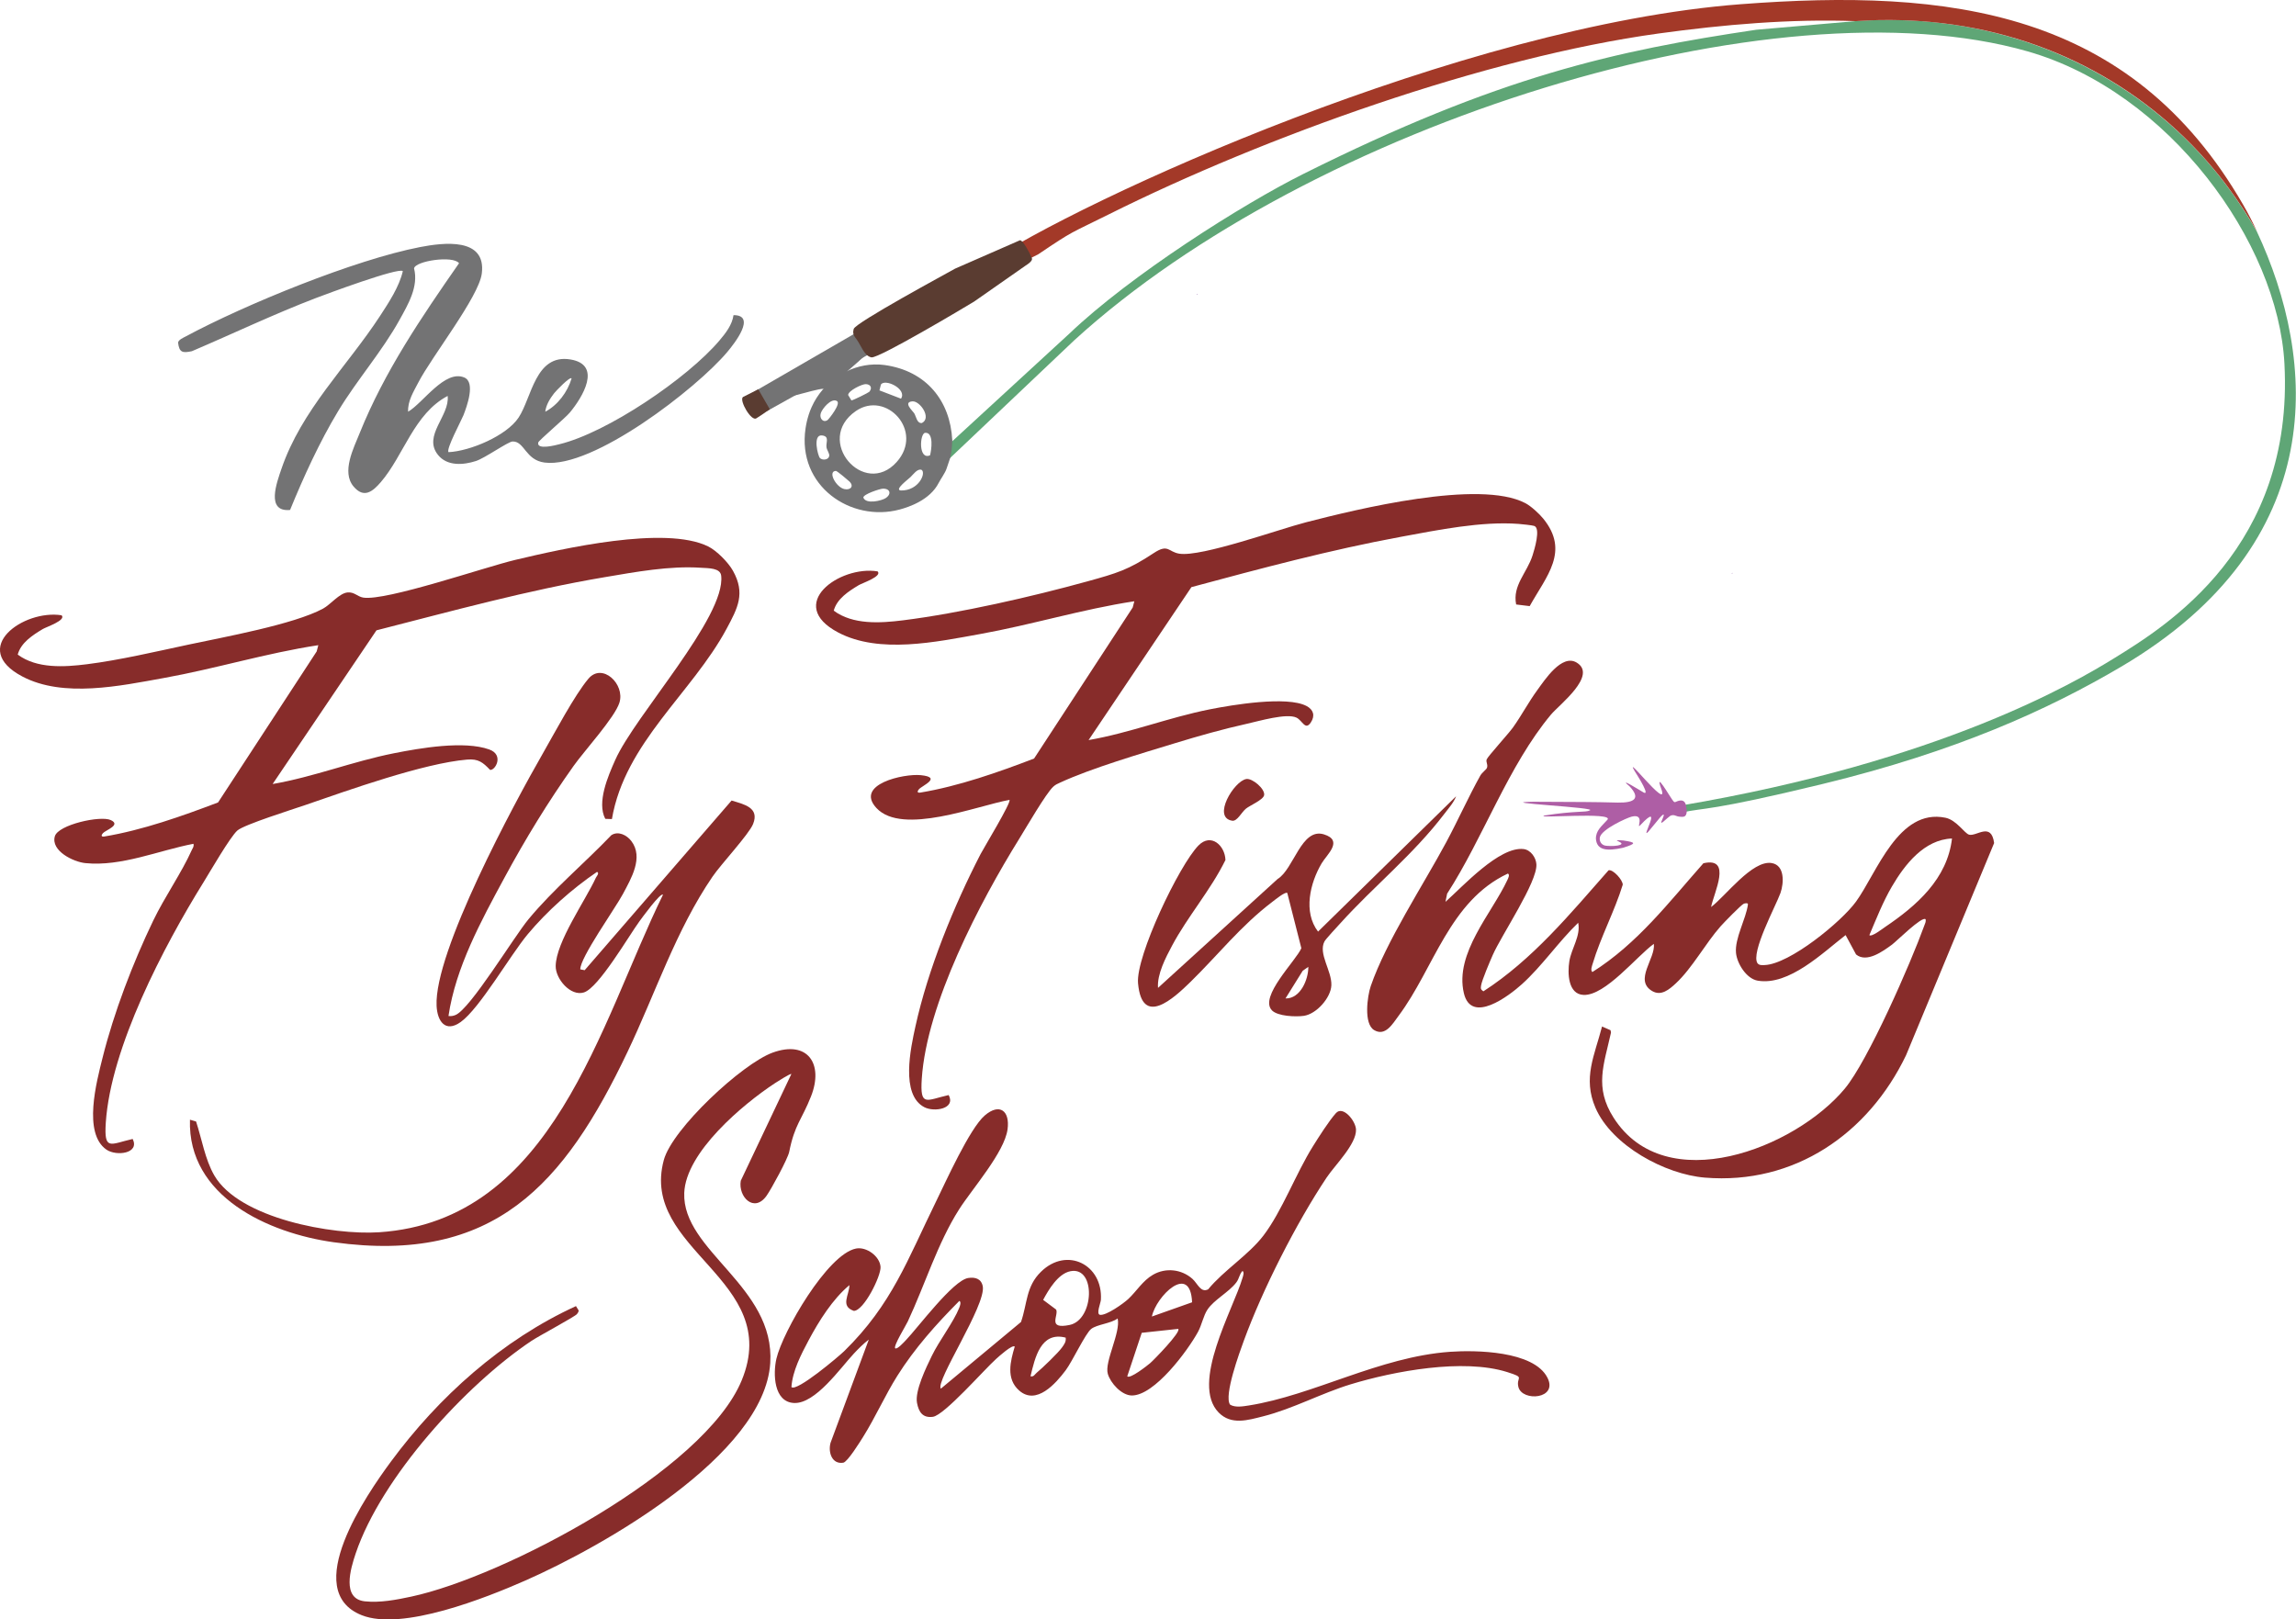 <?xml version="1.0" encoding="UTF-8"?><svg xmlns="http://www.w3.org/2000/svg" viewBox="0 0 770.16 543.27"><defs><style>.d{fill:#872c2a;}.e{fill:#743895;}.f{fill:#737374;}.g{fill:#ae5ea5;}.h{fill:#a33928;}.i{fill:#5a3c31;}.j{fill:#5fa676;}</style></defs><g id="a"/><g id="b"><g id="c"><g><path class="f" d="M136.89,138.12c5.02-2.92,12.32-14.24,18.86-11.48,3.83,1.62,.84,9.74-.29,12.65-.67,1.71-5.94,11.49-5,12.39,7.24-.34,19.46-5.5,23.49-11.59,4.44-6.69,5.6-21.42,17.36-19.51,10.85,1.77,4,12.81-.17,17.82-1.6,1.92-10.44,9.34-10.6,10.05-.59,2.63,5.99,.85,7.08,.58,16.09-3.89,42.97-22.13,53.69-34.78,2.07-2.44,4.28-5.25,4.74-8.53,7.79-.02,.34,9.47-2.09,12.36-10.24,12.2-45.09,39.22-61.31,37.09-6.42-.85-6.68-7.13-10.68-7.07-1.53,.02-9.27,5.57-12.34,6.56-4.18,1.34-9.62,1.81-12.73-2.08-5.15-6.45,4.02-13.07,3.26-19.76-11.32,5.99-14.7,19.92-22.41,28.9-2.71,3.15-5.67,5.62-9.16,1.47-4.1-4.88,.03-12.85,2.09-17.97,8.27-20.55,20.73-38.87,33.3-56.92-2-2.68-14.7-.77-15.09,1.74,1.57,6.1-2.01,12.08-4.85,17.23-5.86,10.61-14.33,20.21-20.63,30.67-6.25,10.38-11.52,21.92-16.11,33.13-8.2,.77-4.46-9.2-2.89-13.8,6.74-19.76,21.95-34.26,33.06-51.27,2.93-4.49,6.48-9.87,7.65-15.05-1.41-1.32-25.47,7.62-29.05,8.99-14.13,5.4-27.8,11.94-41.7,17.87-3.1,.66-4.26,.49-4.64-2.91,.18-.95,1.8-1.63,2.61-2.06,19.87-10.68,56.67-25.73,78.57-29.96,7.82-1.51,22.28-3.34,20.7,8.9-1.01,7.81-16.81,27.87-21.28,36.51-1.58,3.06-3.63,6.25-3.43,9.83h0Zm54.85-11.2c-.64-.65-5.34,4.33-5.88,5.02-1.38,1.78-2.7,3.89-2.96,6.18,4.2-2.23,7.48-6.61,8.84-11.2h0Z"/><g><path class="d" d="M484.89,302.51c5.67-5.02,18.06-18.66,26.19-17.68,2.36,.28,4.14,2.84,4.28,5.08,.39,5.95-11.66,23.68-14.65,30.48-.91,2.07-3.64,8.44-3.91,10.25-.16,1.06-.1,1.27,.77,1.92,16.53-10.68,29.14-26.02,42-40.61,1.53-.4,4.83,3.34,4.75,4.85-2.71,8.83-7.46,17.68-10.07,26.45-.22,.75-.83,2.26-.11,2.83,15.14-9.55,25.58-23.31,37.24-36.49,9.75-2.22,3.52,9.84,2.58,14.68,4.8-3.58,13.8-15.81,20.31-14.75,4.46,.73,4.12,6.7,2.97,10.02-1.4,4.04-10.15,20.13-7.69,23.63,.63,.71,1.51,.6,2.37,.57,8.4-.3,25.76-14.52,30.66-21.29,7-9.66,14.19-31.38,29.99-28.13,3.71,.76,6.4,5.26,7.93,5.68,2.47,.68,7.44-4.38,8.4,2.81l-29.55,71.2c-12.63,26.29-37.42,43.49-67.46,41.04-13.36-1.09-31.24-10.75-36.72-23.44-4.31-10-.29-17.54,2.21-27.26l2.86,1.26,.14,.79c-2.39,10.83-5.66,18.33,.88,28.56,17.4,27.25,60.75,10.34,77.5-9.7,7.84-9.38,22.21-42.27,26.69-54.69,.26-.74,.65-1.34,.46-2.19-1.18-1.17-9.77,7.41-11.25,8.5-3.05,2.23-8.49,6.24-12.07,3.31l-3.51-6.5c-7.65,5.9-18.97,17.07-29.48,15.29-3.79-.64-6.93-5.75-7.28-9.28-.48-4.91,3.34-11.35,4.01-16.33,.01-.54-1-.36-1.39-.21-.87,.34-6.72,6.38-7.77,7.56-5.08,5.74-9.56,14.08-15.04,19.17-2.2,2.04-4.89,4.34-7.9,2.59-6.24-3.62,1.14-10.93,.53-15.85-5.67,4.07-16.29,17.46-23.59,17.13-5.23-.23-5.38-7.36-4.76-11.27,.69-4.34,3.86-8.48,2.98-12.94-6.6,6.36-12.11,14.51-18.89,20.62-4.32,3.89-16.99,13.6-19.47,2.98-3.14-13.4,9.4-26.77,14.59-37.92,.26-.55,.93-1.82,.18-2.18-19.64,9.2-24.77,31.79-36.64,47.69-2,2.68-4.44,7.07-8.23,4.82-3.57-2.13-2.27-11.44-1.13-14.76,5.15-14.98,17.64-33.94,25.37-48.35,3.9-7.28,7.39-15.09,11.37-22.24,.6-1.07,1.96-1.98,2.21-2.56,.48-1.11-.42-1.99-.05-2.92,.41-1.02,7.32-8.61,8.81-10.69,2.88-4.04,5.21-8.49,8.14-12.5,2.5-3.43,8.23-12.26,13.2-9.28,7.15,4.28-5.86,14.19-8.58,17.44-14.32,17.15-22.71,41.32-34.85,60.1l-.55,2.69,.02,.02Zm169.88-21.22c-9.29,.34-15.81,8.67-20.16,16.11-2.99,5.11-5.25,10.87-7.56,16.31,.75,.7,4.37-2.12,5.24-2.71,10.62-7.16,20.92-16.19,22.48-29.71h0Z"/><path class="d" d="M205.26,274.77l-2.23-.08c-2.89-5.52,.92-14.32,3.34-19.75,6.69-15.03,37.12-47.93,35.54-61.82-.3-2.62-4.19-2.49-6.8-2.66-10.52-.71-21.91,1.41-32.28,3.16-25.84,4.36-51.2,11.36-76.55,17.83l-34.83,51.56c13.82-2.39,26.95-7.6,40.69-10.32,8.81-1.75,23.55-4.3,31.98-1.27,5.05,1.82,1.99,7.14,.26,6.84-2.41-2.53-3.93-3.76-7.67-3.45-14.59,1.22-39.92,10.29-54.36,15.27-4.12,1.42-20.5,6.55-22.73,8.53-2.45,2.18-9.2,13.89-11.42,17.47-13.27,21.38-31.03,55.27-32.71,80.51-.64,9.65,1.53,7.18,9.02,5.49,2.42,4.89-5.47,5.87-8.8,3.58-7.98-5.5-3.29-22.85-1.31-30.79,3.82-15.29,10.19-31.89,17.02-46.08,3.81-7.91,9.48-15.97,12.92-23.64,.32-.7,.79-1.17,.56-2.09-11.7,2.24-24.16,7.7-36.27,6.48-4.01-.4-11.64-4.11-10.23-9,1.13-3.89,15.28-7.04,18.77-5.43,3.56,1.65-1.76,3.36-2.66,4.4-.58,.67-.63,1.29,.5,1.1,12.76-2.11,26.08-6.84,38.14-11.42l33.08-50.66,.55-2.1c-17.47,2.66-34.4,7.88-51.8,11.01-14.65,2.64-33.74,6.75-47.49-.51-17.98-9.48,.44-22.54,13.17-20.53,1.67,1.66-5.14,3.92-6.29,4.61-3.4,2.04-7.35,4.57-8.42,8.58,6.44,4.77,15.57,4.19,23.19,3.24,10.86-1.36,23.29-4.28,34.11-6.59,11.69-2.5,35.28-6.75,45.13-12.08,2.51-1.36,5.43-5.15,8.2-5.42,2.27-.22,3.34,1.42,5.28,1.73,7.67,1.2,40.76-10.22,50.98-12.65,15.87-3.77,50.26-11.62,64.7-4.52,2.85,1.4,6.77,5.37,8.33,8.18,4.23,7.59,1.6,12.47-2.14,19.44-11.62,21.62-34.09,38.18-38.47,63.85Z"/><path class="d" d="M513.09,203.33l-4.52-.55c-1.29-6.4,3.63-10.59,5.5-16.45,.57-1.79,2.86-9.18,.53-9.91-.72-.23-4.17-.59-5.23-.67-12.41-.94-27.05,2.05-39.33,4.31-23.72,4.37-47.14,10.64-70.4,16.9l-34.49,51.31c13.82-2.39,26.95-7.6,40.69-10.32,7.52-1.49,25.81-4.56,32.4-1.12,2.35,1.23,2.95,3.26,1.47,5.51-1.88,2.85-2.83-.62-4.8-1.59-3.28-1.61-12.6,1.15-16.57,2.03-8.11,1.8-16.21,4.09-24.15,6.52-11.4,3.48-28.13,8.4-38.64,13.26-.89,.41-1.46,.63-2.22,1.32-2.41,2.15-9.21,13.91-11.42,17.47-13.25,21.34-31.03,55.31-32.71,80.51-.64,9.65,1.52,7.18,9.02,5.49,2.47,4.62-4.81,5.79-8.13,4.09-8.11-4.16-4.59-19.94-3.03-27.06,4.19-19.15,12.85-40.39,21.82-57.79,1.08-2.09,10.44-17.5,9.74-18.26-10.83,1.94-35.97,12.05-44.62,2.74-7.41-7.98,9.2-11.61,14.87-11.03,7.27,.75,.46,3.47-.64,4.74-.58,.67-.63,1.29,.5,1.1,12.74-2.11,26.11-6.8,38.14-11.42l33.08-50.66,.55-2.1c-17.47,2.66-34.4,7.88-51.8,11.01-14.68,2.64-33.72,6.72-47.49-.51-17.91-9.4,.38-22.58,13.17-20.53,1.67,1.66-5.14,3.92-6.29,4.61-3.4,2.04-7.35,4.57-8.42,8.58,6.44,4.77,15.56,4.19,23.19,3.24,18.97-2.37,43.33-7.94,61.85-13.06,10-2.77,13.73-3.84,22.33-9.52,4.87-3.22,4.85-.36,8.55,.22,7.43,1.17,33.49-8.22,42.48-10.53,17.15-4.42,58.2-14.49,73.58-6.43,1.92,1.01,4.64,3.51,6.01,5.19,8.96,11,1.08,19.26-4.55,29.37h-.02Z"/><path class="d" d="M300.26,452.27c.58,.65,3.07-2.14,3.55-2.63,4.15-4.32,15.86-20.13,20.97-20.92,2.35-.36,4.38,.26,4.87,2.77,1.22,6.22-16.06,32.06-14.05,34.35l26.88-22.36c2.16-6.23,1.61-11.89,6.72-16.87,8.7-8.5,20.79-2.35,20.08,9.44-.07,1.09-1.7,4.82-.28,5.03,2.07,.3,7.8-3.77,9.44-5.29,2.8-2.6,4.83-6.15,8.34-8.17,4.24-2.44,9.53-1.86,13.18,1.37,1.79,1.59,2.78,4.79,5.29,3.54,5.28-6.41,13.59-11.55,18.54-18.03,6.24-8.18,10.9-20.83,16.62-29.97,1.96-3.14,5.35-8.48,7.71-11.12s6.6,2.6,6.73,5.48c.22,4.87-7.12,12.03-9.85,16.13-10.18,15.27-21.49,37.54-27.79,54.77-1.4,3.82-6.74,18.35-4.61,21.41,1.73,1.06,4.31,.59,6.26,.29,21.72-3.42,43.83-16.32,67.52-18.01,8.55-.61,28.01-.35,32.65,8.62,3.77,7.27-8.43,8.19-9.7,3.2-.89-3.49,2.61-3.02-3.79-5.03-14.76-4.63-37.82-.34-52.49,4.12-9.82,2.99-19.42,8.24-29.37,10.74-5.12,1.29-10.68,3.02-14.9-1.28-9.54-9.74,4.89-34.62,7.99-45.13,.18-.61,.7-1.99,0-2.36-1.07,1.12-1.08,2.54-2.06,3.84-2.52,3.32-7.53,5.83-9.71,9.16-1.35,2.05-1.91,5.17-3.16,7.45-3.41,6.24-14.59,21.42-22.24,21.32-3.4-.05-7.13-4.18-8.01-7.27-1.16-4.07,4.37-13.83,3.31-18.57-2.21,1.69-6.93,2-8.87,3.51-1.94,1.51-6.34,10.91-8.55,13.86-3.33,4.44-9.85,11.89-15.63,6.8-4.47-3.94-2.94-9.82-1.47-14.74-.84-.75-5.22,3.23-6.21,4.11-3.95,3.51-17.42,18.97-21.27,19.46-3.41,.44-4.73-1.61-5.31-4.68-.76-4.03,3.09-11.9,4.96-15.75,2.44-5.05,7.3-11.34,9.21-16.14,.24-.59,.74-1.95,.04-2.32-7.69,7.72-15.02,15.92-20.83,25.17-4.13,6.58-7.31,13.83-11.43,20.41-1.05,1.68-5.26,8.47-6.68,8.7-3.84,.62-5.13-3.58-4.27-6.67l12.83-34.63c-1.8,1.37-3.48,3.06-5.02,4.71-4.56,4.88-12.88,16.87-20.04,16.56-6.89-.3-7.07-9.88-5.94-14.81,2.1-9.1,17.12-35.09,26.71-37,3.47-.69,7.98,2.55,8.23,6.15,.21,3.02-5.59,14.74-8.96,14.76-4.63-1.62-1.53-5.27-1.48-8.64-5.64,4.7-10.2,11.99-13.66,18.47-2.54,4.75-5.43,10.34-5.79,15.72,1.66,1.78,16-10.37,17.72-12.06,16-15.68,21.25-30.74,30.73-50.06,3.3-6.72,11.36-24.67,16.41-28.99,4.98-4.27,8.49-1.55,7.63,4.69-1.06,7.72-11.91,19.99-16.24,26.8-7.26,11.41-11.47,25.33-17.22,37.62-.68,1.46-4.91,8.25-4.23,9.03v-.06Zm58.83-25.83c-4.18,.81-7.35,6.21-9.18,9.62l4.35,3.25c.98,1.88-3.19,6.77,4.55,5.16,8.23-1.71,8.9-19.69,.28-18.03Zm40.78,10.43c-.6-13.43-12.1-1.99-13.49,4.78l13.49-4.78Zm-4.65,8.92l-12.24,1.32-4.86,14.6c.93,.96,6.65-3.55,7.67-4.41,1.15-.97,10.5-10.54,9.43-11.5h0Zm-37.75,2.94c-8.38-2.17-10.31,6.77-11.8,12.96,1.11,.26,1.4-.63,2.06-1.17,1.87-1.54,7.29-6.74,8.55-8.55,.72-1.04,1.38-1.86,1.18-3.24h.01Z"/><path class="d" d="M150.43,340.83c.85,.11,1.54,0,2.33-.32,4.98-1.99,19.57-26.17,24.5-32.12,8.4-10.14,18.72-18.72,27.81-28.22,2.3-1.49,5.17-.05,6.71,1.98,4.18,5.51-.09,12.6-2.85,17.79-2.48,4.67-14.51,21.55-14.27,25.25l1.46,.28,49.28-56.92c4.12,1.27,9.44,2.32,7.22,7.86-1.38,3.45-10.73,13.45-13.6,17.65-12.3,18-19.18,39.2-28.51,58.77-21.18,44.44-44.72,71.37-98.56,63.9-21.83-3.03-49.05-15.3-48.23-41.11l2.05,.6c1.92,5.85,3.02,12.75,6.1,18.07,8.41,14.51,39.8,20.11,55.28,19.09,58.4-3.86,74.04-69.97,95.24-113.23-.77-.91-7.28,8.08-7.89,8.91-3.57,4.88-13.65,22.27-18.62,23.86-4.5,1.43-9.55-4.57-9.48-8.86,.13-8.07,9.87-21.79,13.48-29.61,.25-.54,1.28-1.52,.39-1.97-8.36,5.67-16.81,13.2-23.28,20.96-5.89,7.07-16.09,24.87-22.47,29.42-5.14,3.67-7.82-.28-8.07-5.42-.87-18.05,25.92-67.76,35.73-84.85,3.86-6.72,10.56-19.42,15.2-24.91s12.35,1.79,10.4,8.04c-1.54,4.95-11.76,16.13-15.36,21.2-8.54,12.02-16.2,24.55-23.21,37.53-7.8,14.42-16.37,30.08-18.77,46.39h0Z"/><path class="d" d="M265.45,360.3c-.27-.29-4.82,2.62-5.49,3.06-10.71,7.03-29.94,23.15-30.44,36.84-.71,19.47,30.54,31.32,28.85,57.09-2.04,31-56.62,61.7-82.17,72.93-13.16,5.79-41.33,17.03-54.89,11.61-20.65-8.25,1.72-40.51,9.75-51.42,16.11-21.86,37.32-40.88,62.14-52.26l.9,1.46c0,.5-.29,.84-.57,1.22-.63,.83-12.88,7.4-15.22,8.96-22.19,14.82-50.39,45.83-59,71.34-1.73,5.13-4.76,15.25,3.1,16.06,5.13,.53,10.53-.51,15.52-1.58,31.12-6.65,98.36-42.16,110.87-72.56,13.94-33.9-34.31-43.58-26.14-73.88,2.84-10.53,26.29-32.33,36.5-36.05,11.77-4.28,17.19,3.76,12.89,14.66-3.13,7.94-5.47,9.36-7.32,18.62-.46,2.31-6.05,12.58-7.63,14.78-4.17,5.8-9.54,.31-8.62-5.08l16.97-35.8h0Z"/><path class="d" d="M426.64,338.92c-4.37-4.54,8.1-16.65,9.88-20.83l-4.72-18.53c-.64-.56-4.22,2.38-4.99,2.96-10.61,8.05-18.19,17.79-27.43,26.83-5.72,5.6-16.31,15.38-17.64,.5-.81-9.01,13.8-39.63,20.27-46.22,4.24-4.32,8.9,.05,9.05,4.87-4.94,10.08-12.66,18.9-17.91,28.74-2.15,4.03-5.06,9.59-4.71,14.16l40.13-36.54c5.42-3.28,7.95-17.29,15.52-14.96,6.66,2.06,1,6.75-.74,9.68-3.95,6.67-6.26,16.37-1.23,22.94l46.3-45.39c-.75,2.07-2.55,4.07-3.89,5.83-10.54,13.85-23.6,24.2-35.05,36.9-1.02,1.13-4.77,5.12-5.22,5.99-2.12,4.08,2.51,9.86,2.33,14.67-.15,4.15-4.98,9.66-9.25,10.26-2.69,.38-8.75,.17-10.71-1.86h.01Zm12.23-14.59l-1.9,1.34-5.77,9.27c4.96,.14,7.71-6.33,7.66-10.61h0Z"/><path class="d" d="M418.07,261.33c2.04-.31,6.35,3.35,5.96,5.43-.29,1.56-4.79,3.45-6.09,4.51-1.51,1.23-2.93,4.29-4.59,4.05-6.87-1.01,.57-13.34,4.72-13.99Z"/></g><path class="e" d="M401.35,98.83c.1,.01,.18,.04,.25,.07,.07-.07,.14-.13,.21-.2-.15,.04-.3,.08-.45,.12Z"/><g><g><path class="j" d="M315.74,156.45c-4.57,3.75-6.99,8.99-7.06,9.2,.56-2.82,1.8-6.55,1.98-9.57,0-.02,47.97-44.08,47.97-44.1,20.63-19.71,58.14-43.42,78.4-53.55,65.88-32.94,104.92-41.43,152.08-48.45l33.31-2.89s.04,0,.06,0h.01c1.71-.13,3.41-.22,5.09-.28,.88-.04,1.77-.05,2.65-.08,2.58-.04,5.14-.03,7.68,.04,1.06,.03,2.13,.07,3.19,.13,1.07,.05,2.12,.12,3.17,.19,.02,0,.04,0,.05,0,39.21,2.83,73.83,20.69,98,49.39,.65,.78,1.3,1.57,1.93,2.36,0,0,0,.02,.02,.01,.38,.48,.77,.97,1.15,1.47h0c.38,.49,.76,.98,1.14,1.49h0c.38,.51,.76,1,1.12,1.51h0c.37,.5,.74,1.01,1.1,1.52h0c.37,.51,.73,1.03,1.09,1.55,.73,1.03,1.44,2.08,2.14,3.14,.35,.53,.7,1.06,1.05,1.6,.68,1.07,1.36,2.15,2.02,3.23,.66,1.09,1.31,2.19,1.95,3.31,20.09,42.94,25.21,104.34-45.62,146.05-24.36,14.35-55.19,28.39-100.12,39.3-38.11,9.26-39.74,7.88-46.95,9.52-.15,.03-2.09-1.4-2.24-1.37,.4-1.68,.69,1.47,0,0,3.01-.18-.82-.51,1.71-.94,87.21-14.77,132.21-41.29,145.57-49.55,17.37-10.73,60.15-37.14,56.9-98.66-2.15-40.76-38.76-91.22-86.13-104.78-84.94-24.32-240.58,24.53-319.81,96.92"/><path class="h" d="M329.61,89.12C362.47,66.89,490.58,8.51,583.92,1.41c69.98-5.33,130.71,1.83,168.5,67.25,1.6,2.78,3.17,5.8,4.67,9.01-.63-1.12-1.29-2.22-1.95-3.31-.66-1.08-1.34-2.17-2.02-3.23-.35-.54-.69-1.07-1.05-1.6-.7-1.06-1.41-2.11-2.14-3.14-.35-.52-.72-1.03-1.09-1.53h0c-.37-.52-.73-1.03-1.1-1.53h0c-.37-.51-.75-1.01-1.12-1.51h0c-.38-.51-.76-1-1.14-1.49h0c-.38-.5-.77-.99-1.15-1.47-.01,0-.02,0-.02-.01-.64-.79-1.28-1.57-1.93-2.36-24.13-28.74-58.66-46.6-98-49.39-.01,0-.03,0-.05,0-1.06-.08-2.11-.14-3.17-.19-1.06-.06-2.12-.1-3.19-.13-2.55-.07-5.1-.09-7.68-.04-.88,.03-1.76,.04-2.65,.08-1.68,.06-3.39,.15-5.09,.27h-.07c-21.9-.81-44.38,1.16-66.06,4.14-58.08,7.99-132.17,34.56-184.54,60.71-13.25,6.62-11.34,5.08-23.6,13.36-1.01,.58-7.88,3.82-8.8,4.38-11.22,6.9-6.66,4.08-7.87,4.64"/><path class="g" d="M560.22,273.72c1.23-.7,2.02,.16,2.99,.23,1.05,.08,2.1,.3,2.43-.88,.21-.54,.18-1.02-.02-2.37-.08-.67-.33-3.22-3.55-1.68-.58,.28-.83-.4-1.28-.96-.62-.79-5.89-9.87-3.55-3.45,3.1,8.49-14.99-15.38-7.86-4.24,0,0,4.28,6.8,1.9,5.45-1.06-.61-8.86-5.5-4.66-2.03,3.79,4.04,1.65,5.55-3.93,5.45-9.44-.25-11.16-.17-28.31-.28-14.74,.24,22.66,1.94,18.78,2.93-1.09,.68-4.77,.05-15.05,1.68-4.01,1.17,23.57-1.33,21.07,1.44-1.97,2.19-3.91,3.61-3.85,6.42,.32,3.77,3.55,4.18,9.08,2.97,4.73-1.47,4.27-1.81,.18-2.44-5.91-.51,2.3,.85-1.98,1.68-1.33,.26-3.45,.16-4.12,.04-1.37-.26-2.08-1.48-1.84-2.77,.52-2.71,9.09-6.58,10.72-6.97,4.69-1.1,1.32,4.49,2.83,2.89,8.16-8.66-.27,5.41,2.76,2.11l3.87-4.69c1.53-1.73,1.49-.95,.81,.52-.72,1.56-.63,1.8,1.57-.24"/></g><path class="e" d="M580.78,192.29c.1,.02,.18,.04,.25,.08,.07-.06,.14-.13,.21-.19-.15,.04-.3,.08-.46,.12Z"/></g><g><polygon class="f" points="287.86 111.23 252.98 131.4 257.34 137.87 292.29 118.37 287.86 111.23"/><path class="f" d="M290.3,118.64c-.98,.72-27.02,13.07-27.5,14.37-.57,1.52,14.14-3.78,13.83-2.31,1.42-1.37,3.84-1.85,5.21-3.42-.46-.96,9.03-7.86,8.46-8.64Z"/><path class="i" d="M249.19,133.2c-1.28,1.18,2.89,8.39,4.56,7.1,1.02-.66,1.96-1.21,4.47-3.01l-3.88-6.7"/><path class="i" d="M320.37,90.12c-2.74,1.56-33.48,18.14-34.01,20.24-.28,1.12-.33,1.89,.99,3.5,1.54,2.12,2.52,5.54,4.98,6.03,2.63,.27,31.23-16.77,34.42-18.72l17.08-11.94c2.94-1.84,2.36-2.46,2.19-2.89-.43-1.13-2.9-5.92-3.91-5.73"/><path class="f" d="M318.73,153.57c.57-2.62,.53-3.11,.73-5.86-.01,0-.02,.02-.04,.03,0-.05,0-.1,0-.16-.7-13.07-8.64-23.17-22.73-25.13-1.14-.16-2.3-.22-3.45-.18-8.57,.24-17.15,5.69-21,14.32-.37,.82-.7,1.67-.97,2.54-.49,1.55-.85,3.08-1.06,4.57-2.9,19.35,15.24,31.6,31.56,27.23,2.99-.8,10.16-3.13,13.12-8.97,.55-1.09,2.18-3.39,2.59-4.66,.06-.26,1.21-3.45,1.26-3.73Zm-23.25-24.54c1.33-2.17,8.91,1.48,6.75,4.71l-7.23-2.78,.48-1.92Zm-20.16,9.58c.48-1.51,3.43-5.1,5.32-4.13,1.74,.71-2.6,6.12-3.04,6.43h0c-1.41,1.02-2.85-.53-2.28-2.3Zm-.26,15.07h0c-.7-.62-2.56-7.98,.66-7.61,2.67,.3,1.25,2.38,1.52,4.01,.15,.95,1.07,2.07,.91,2.9-.27,1.36-2.25,1.48-3.09,.71Zm15.4-24.82h0c1.7,.09,2.17,1.37,1.13,2.58-.22,.26-5.69,3-6,2.87l-1.09-1.79c.01-1.46,4.71-3.73,5.95-3.66Zm-7.19,35.22c-2.85-.61-5.72-5.98-2.9-6.11h.03c.53,.12,3.95,3.01,4.49,3.52,1.71,1.62,.38,3.02-1.63,2.58Zm13.85,3c-1.37,.91-6.68,2.19-7.53-.17,.01-1.14,5.58-2.94,6.52-2.98,2.44-.09,3.06,1.77,1,3.15Zm3.66-12.09c-10.94,12.21-27.83-7.31-13.71-17.09,10.18-7.04,23,6.72,13.71,17.09Zm5.28-20.35c2.52-.2,6.57,5.57,3.16,7.28-1.69,.13-1.87-2.17-2.57-3.3-.44-.72-3.87-3.72-.6-3.98Zm-3.88,29.9c-2.31-.2,2.38-3.67,3.24-4.5,.94-.9,2.33-2.93,3.7-2.43,1.62,1.02-.91,7.04-6.94,6.93Zm9.79-11.8c-3.97,1.73-3.47-7.42-1.62-7.55,2.96-.21,2.09,5.84,1.62,7.55Z"/></g></g></g></g></svg>